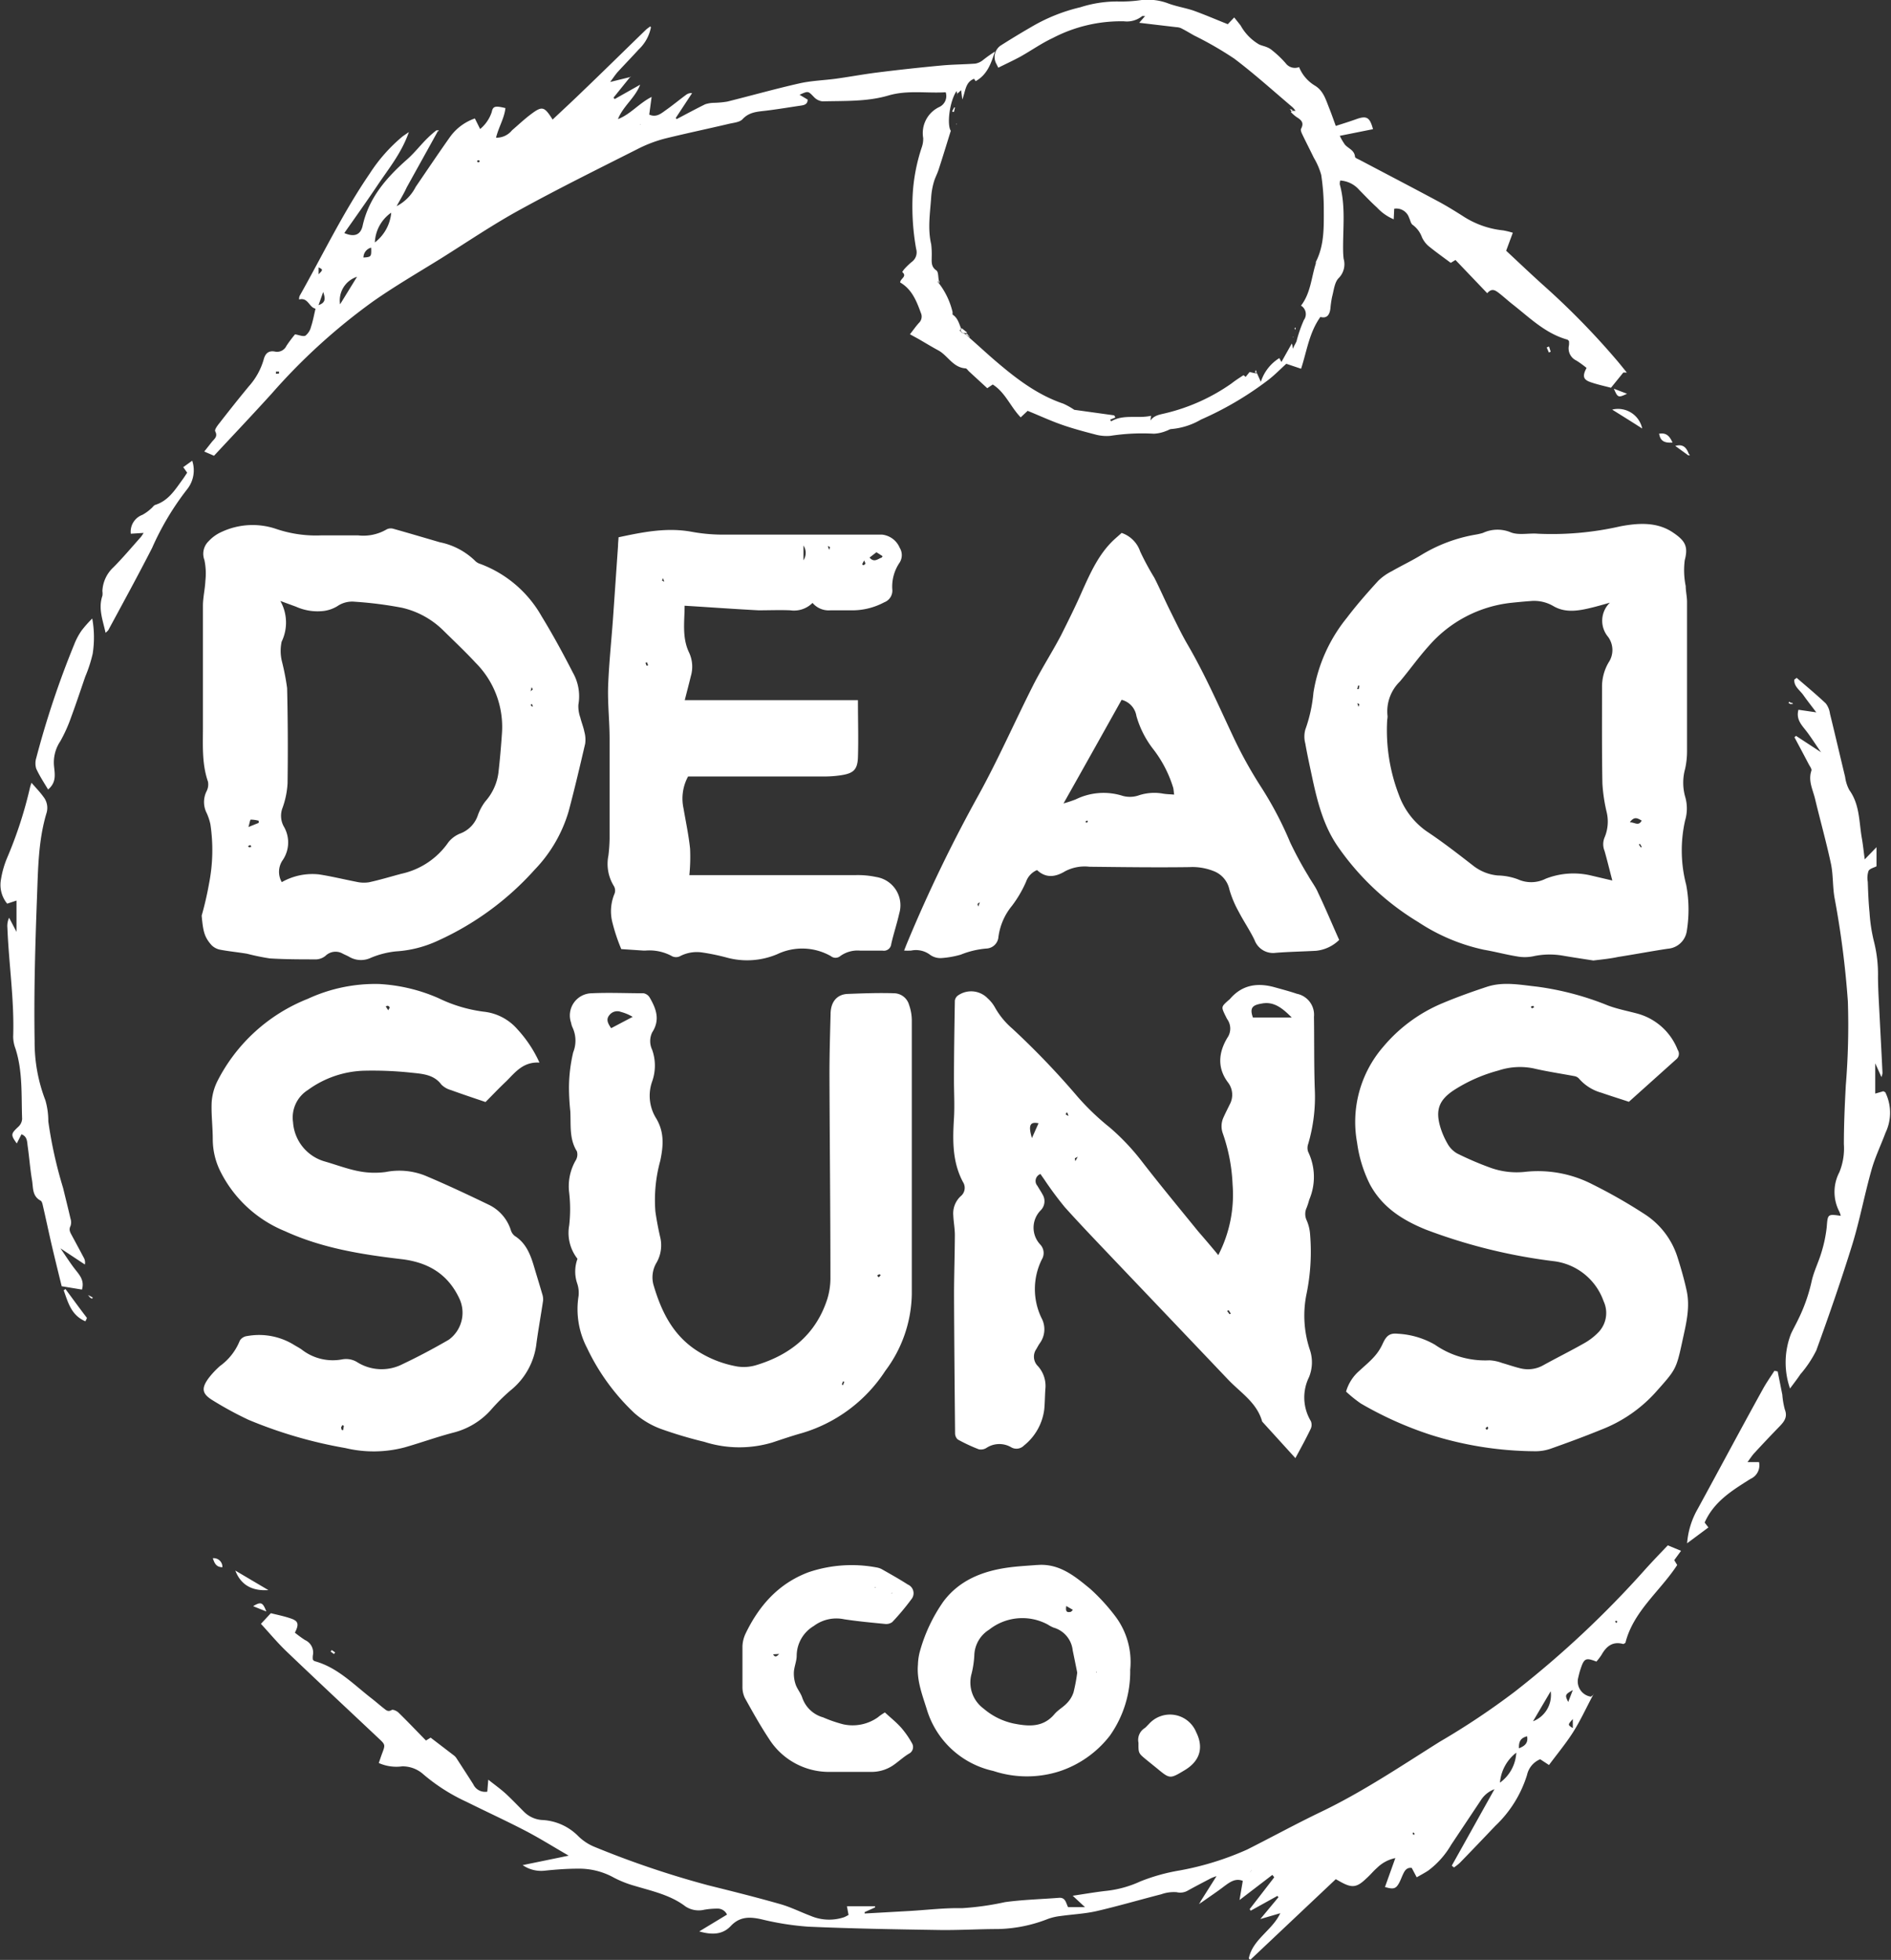 <svg id="50bb0f26-3a5c-4801-b78a-3f8cb67ac41f" data-name="Logotype" xmlns="http://www.w3.org/2000/svg" viewBox="0 0 255.61 264.9"><rect x="0" y="0" width="255.61" height="264.9" fill="#333333" stroke="none"/><title>Dead Suns Co. Logotype</title><path fill="#fff"  d="M187.07,187.5a17.78,17.78,0,0,0,1.93-9.56,23.83,23.83,0,0,0-1.32-6.89,2.84,2.84,0,0,1,.11-2.2c.26-.58.55-1.14.82-1.7a2.73,2.73,0,0,0-.24-3c-1.49-2-1.24-4.06-.09-6a2.18,2.18,0,0,0,0-2.53c-.11-.18-.19-.37-.29-.56-.53-1.12-.53-1.12.45-2a1.46,1.46,0,0,0,.19-.16c1.65-1.94,3.73-2.25,6.06-1.6,1,.28,2,.54,3,.88A2.89,2.89,0,0,1,200,155.3c.05,3.23,0,6.47.11,9.7a22.52,22.52,0,0,1-.89,7.48,1.57,1.57,0,0,0,0,1.07,7.82,7.82,0,0,1,.14,6.47,9.72,9.72,0,0,1-.35,1.08,2,2,0,0,0,0,1.69,5.69,5.69,0,0,1,.47,1.94,28.35,28.35,0,0,1-.46,7.9,14.6,14.6,0,0,0,.4,7.59,5.3,5.3,0,0,1-.09,3.78,6.21,6.21,0,0,0,.25,5.94,1.3,1.3,0,0,1,0,1c-.63,1.32-1.33,2.6-2.09,4L193,210c-.71-2.57-2.93-3.91-4.61-5.68q-7.53-7.92-15.07-15.83c-2.34-2.47-4.71-4.92-7-7.47a47,47,0,0,1-2.84-3.84c-.15-.2-.29-.41-.45-.64a1,1,0,0,0-.41,1.6c.23.4.49.78.71,1.19a1.74,1.74,0,0,1-.24,2.09,3.33,3.33,0,0,0-.08,4.66,1.67,1.67,0,0,1,.21,2,9,9,0,0,0-.05,7.92,3.2,3.2,0,0,1-.24,3.43c-.17.24-.3.5-.45.76a1.79,1.79,0,0,0,.21,2.32,4,4,0,0,1,1,3.14c-.06.89-.06,1.77-.14,2.65a7.43,7.43,0,0,1-2.75,4.94,1.42,1.42,0,0,1-1.75.22,3.17,3.17,0,0,0-3.35.12,1.42,1.42,0,0,1-1,.17,23.06,23.06,0,0,1-2.85-1.33,1.14,1.14,0,0,1-.36-.85c-.06-6.23-.12-12.46-.14-18.69,0-2.7.1-5.39.11-8.08,0-.88-.17-1.76-.21-2.64a3.17,3.17,0,0,1,1-2.62,1.45,1.45,0,0,0,.3-1.93c-1.45-2.73-1.39-5.65-1.21-8.61.1-1.72,0-3.45,0-5.17,0-3.57.06-7.15.12-10.73a1.05,1.05,0,0,1,.51-.75,3.11,3.11,0,0,1,3.94.46,4.79,4.79,0,0,1,1,1.27,10.57,10.57,0,0,0,2.31,2.8,107.93,107.93,0,0,1,8.82,9.2,33.89,33.89,0,0,0,4.37,4.18,30.86,30.86,0,0,1,4.4,4.67c2.45,3.16,5,6.24,7.52,9.34C185.25,185.33,186.12,186.35,187.07,187.5ZM197,155.39c-1.24-1.25-2.4-2.19-4-1.9-1.2.2-1.76.49-1.25,1.9Zm-34.23,14.29c-1.18-.25-1.4.31-.89,2Zm25.82,25.81.17-.09c-.1-.15-.19-.31-.3-.45a1.76,1.76,0,0,0-.2.1Zm-21.94-27.28-.16.1c0,.07-.05.19,0,.21a1.68,1.68,0,0,0,.33.16Zm1.42,6c-.26.14-.38.18-.39.23a2.29,2.29,0,0,0,.07.36Zm69.69-26.53c-1.34-.21-2.76-.42-4.16-.66a10.36,10.36,0,0,0-4,.1,5.81,5.81,0,0,1-2.2,0c-1.48-.24-2.94-.64-4.42-.89a25.93,25.93,0,0,1-8.88-3.74,35.56,35.56,0,0,1-10.87-10.21c-1.93-2.78-2.75-6-3.45-9.25-.33-1.56-.68-3.12-.95-4.68a3.59,3.59,0,0,1,0-1.87,20,20,0,0,0,1.1-5,21.39,21.39,0,0,1,4.52-10.12c1.32-1.74,2.77-3.39,4.24-5a7.36,7.36,0,0,1,1.84-1.3c1.34-.77,2.75-1.43,4.06-2.24a20.88,20.88,0,0,1,7.14-2.68,8.13,8.13,0,0,0,1.11-.25,4.67,4.67,0,0,1,3.71-.1c1.08.46,2.49.1,3.74.21a41.58,41.58,0,0,0,11.12-1c2.4-.45,5-.65,7.2.89,1.58,1.08,2,1.85,1.51,3.69a10.73,10.73,0,0,0,.13,3.49c0,.71.18,1.42.18,2.13q0,10.11,0,20.21a11,11,0,0,1-.26,2.37,7,7,0,0,0,0,3.74,5.64,5.64,0,0,1,0,3.23,18.37,18.37,0,0,0,.15,8.72,18.09,18.09,0,0,1,.07,6.27,2.8,2.8,0,0,1-2.57,2.35c-2.24.34-4.46.76-6.7,1.11C240,147.44,238.94,147.54,237.77,147.68ZM240,99.32c-1,.28-1.74.5-2.46.67-1.74.43-3.53.75-5.16-.2a5.15,5.15,0,0,0-3.11-.69c-.88.06-1.76.15-2.64.24a17.22,17.22,0,0,0-11.12,5.84c-1.38,1.53-2.57,3.22-3.9,4.8a5.64,5.64,0,0,0-1.66,4.69,2.92,2.92,0,0,1-.05.5,24.33,24.33,0,0,0,1.58,10.13,10.24,10.24,0,0,0,3.75,4.92c2.17,1.44,4.24,3.05,6.3,4.65a6.27,6.27,0,0,0,3.33,1.32,8.26,8.26,0,0,1,2.71.52,4.36,4.36,0,0,0,3.75-.08,10.3,10.3,0,0,1,5.94-.48l3.07.72c-.38-1.44-.69-2.73-1.05-4a2.37,2.37,0,0,1,0-1.81,5.53,5.53,0,0,0,.28-3.46,22,22,0,0,1-.57-3.85c-.08-4.34-.05-8.68-.05-13a6.45,6.45,0,0,1,.9-3.37,3,3,0,0,0-.09-3.45A3.39,3.39,0,0,1,240,99.32ZM242.7,129c.67,0,1.18.57,1.6-.23C243.77,128.47,243.31,128.14,242.7,129Zm-36.86-18,.21,0,.09-.47-.17,0Zm.18,2.4c.07-.22.13-.33.1-.36a.9.9,0,0,0-.26-.13Zm38.16,19,.13-.08-.25-.41-.14.09ZM49.65,141.62a44.32,44.32,0,0,0,1-4.35,23.48,23.48,0,0,0,.18-8,7.25,7.25,0,0,0-.52-1.55,3.27,3.27,0,0,1,0-2.91,2,2,0,0,0,.19-1.31c-.88-2.54-.66-5.15-.68-7.75,0-5.35,0-10.7,0-16,0-1.12.28-2.24.33-3.37a8.9,8.9,0,0,0-.13-2.83,2.36,2.36,0,0,1,.57-2.54,5.4,5.4,0,0,1,1.83-1.29,9.9,9.9,0,0,1,7.24-.39,16.75,16.75,0,0,0,6.2.89c1.64,0,3.27,0,4.91,0a6.22,6.22,0,0,0,3.87-.8,1.21,1.21,0,0,1,.92-.09c2.1.59,4.19,1.21,6.28,1.82a9.52,9.52,0,0,1,4.82,2.56,1.6,1.6,0,0,0,.65.37,15.9,15.9,0,0,1,8.28,7.06c1.51,2.47,2.89,5,4.22,7.6a6.49,6.49,0,0,1,.76,4.38,4.56,4.56,0,0,0,.26,1.72c.16.65.42,1.28.55,1.93a4,4,0,0,1,.11,1.6c-.71,3.06-1.43,6.12-2.24,9.16a19.11,19.11,0,0,1-4.58,7.87A39.31,39.31,0,0,1,81.59,145a15.72,15.72,0,0,1-5.69,1.45,11.92,11.92,0,0,0-3.39.87,3.11,3.11,0,0,1-2.89-.12c-.29-.17-.61-.29-.91-.45a1.94,1.94,0,0,0-2.31.29,2.14,2.14,0,0,1-1.23.49c-2.1,0-4.21,0-6.31-.13a30.22,30.22,0,0,1-3.06-.63c-1.23-.21-2.48-.32-3.71-.56a2.23,2.23,0,0,1-1.13-.63C50,144.49,49.84,143.72,49.65,141.62ZM60.27,99.08l0-.08,0,.06a5.94,5.94,0,0,1,.19,5.53,5.93,5.93,0,0,0,.05,2.71,32.09,32.09,0,0,1,.69,3.57q.15,6.43.06,12.88A11.76,11.76,0,0,1,60.6,127a3,3,0,0,0,.13,2.53,4.25,4.25,0,0,1-.11,4.56,2.78,2.78,0,0,0-.14,3,8.38,8.38,0,0,1,5-1.05c1.7.26,3.37.67,5.06,1a4.55,4.55,0,0,0,1.72.07c1.48-.32,2.92-.76,4.38-1.15A10.41,10.41,0,0,0,83,131.7a3.86,3.86,0,0,1,1.7-1.22A4,4,0,0,0,87,128a6.88,6.88,0,0,1,1-1.83,7.25,7.25,0,0,0,1.76-3.84c.21-1.83.37-3.67.49-5.51a12.26,12.26,0,0,0-3.58-9.39c-1.4-1.51-2.9-2.92-4.37-4.37A11.63,11.63,0,0,0,76.71,100a52.15,52.15,0,0,0-6.36-.81,3.56,3.56,0,0,0-2.39.62,4.74,4.74,0,0,1-1.76.62,7.11,7.11,0,0,1-3.8-.57Zm-2.91,30v-.29a4.45,4.45,0,0,0-1.07-.15c-.1,0-.16.48-.32,1Zm-1,3.2c-.06-.09-.11-.2-.14-.19a1.88,1.88,0,0,0-.3.12c.05.06.1.17.15.17A.91.91,0,0,0,56.41,132.27Zm37.75-19.12.23.22s.09-.06.08-.07-.1-.22-.15-.33Zm0-1.87c.18-.16.3-.22.29-.26a1,1,0,0,0-.15-.28Zm103.4-78.46a3.83,3.83,0,0,0-.41-.48c-2.61-2.21-5.15-4.51-7.88-6.57a47.58,47.58,0,0,0-5.43-3.13c-.6-.34-1.19-.7-1.8-1a2,2,0,0,0-.61-.12l-5-.59.79-.91c-.15,0-.31,0-.38,0a3.29,3.29,0,0,1-2.46.71A19.94,19.94,0,0,0,164.69,23c-1.52.71-2.9,1.69-4.36,2.51-1,.54-2,1-3,1.5h0l-.26-.52v0a1.89,1.89,0,0,1,.53-2.44q2.07-1.32,4.2-2.55a23.68,23.68,0,0,1,6.63-2.66,16.31,16.31,0,0,1,5-.78,18.5,18.5,0,0,0,3.14-.18,7.85,7.85,0,0,1,3.59.39c1.13.44,2.35.63,3.49,1,1.57.56,3.11,1.23,4.7,1.86l.87-.91c.32.4.6.74.87,1.09a6.75,6.75,0,0,0,2.5,2.56c.35.16.74.23,1.1.39a2.49,2.49,0,0,1,.69.43,14,14,0,0,1,1.8,1.72,1.55,1.55,0,0,0,1.81.52,5.18,5.18,0,0,0,2.15,2.51c1.15.7,1.47,1.92,1.93,3.06.29.73.55,1.47.88,2.38,1-.32,1.9-.6,2.79-.92,1.38-.49,1.81-.26,2.24,1.36l-4.49.9a8.2,8.2,0,0,0,.69,1.18c.46.54,1.29.74,1.37,1.65,0,.17.45.32.7.46,3.49,1.84,7,3.67,10.47,5.53,1.15.61,2.26,1.3,3.37,2A12.19,12.19,0,0,0,225.58,49a10.61,10.61,0,0,1,1.3.32l-.9,2.43c1.76,1.64,3.49,3.29,5.28,4.89a103.6,103.6,0,0,1,9.6,9.83c.49.57.95,1.16,1.43,1.74h0l-.47,0-1.67,2.06c-1-.26-1.9-.45-2.8-.77s-1.12-.77-.5-1.91a14.32,14.32,0,0,0-1.38-1,1.81,1.81,0,0,1-1-2.06,2.74,2.74,0,0,0,0-.58c-.1-.09-.16-.17-.23-.19-3-.84-5.12-3-7.46-4.82-.59-.47-1.17-1-1.75-1.45s-1-.69-1.61,0L219.13,53l-.64.39c-1-.75-2.06-1.5-3.06-2.32a3.64,3.64,0,0,1-.82-1.11,3.61,3.61,0,0,0-1.24-1.69c-.27-.15-.34-.63-.52-1a1.81,1.81,0,0,0-2-1.2l-.07,1.43a6.49,6.49,0,0,1-2.25-1.58c-.84-.76-1.62-1.59-2.42-2.4a3.69,3.69,0,0,0-2.56-1.26,1.73,1.73,0,0,0-.06.52c.82,2.94.41,5.94.45,8.91a10.9,10.9,0,0,0,.07,1.14,2.66,2.66,0,0,1-.65,2.6c-.58.56-.67,1.66-.91,2.55a13.86,13.86,0,0,0-.23,1.61c-.11.81-.45,1.35-1.35,1.11-1.52,2.12-1.83,4.62-2.61,7l-2-.67c-.81.73-1.57,1.52-2.43,2.18a44.31,44.31,0,0,1-9.1,5.36,9.54,9.54,0,0,1-4,1.28c-.23,0-.46.19-.69.25a5,5,0,0,1-1.68.38,28.28,28.28,0,0,0-5.89.29,5.83,5.83,0,0,1-1.86-.14c-1.58-.41-3.17-.83-4.71-1.37s-3-1.22-4.6-1.87l-.94.88c-1.38-1.42-2.07-3.36-3.78-4.44l-.74.5-2.49-2.29c-.14-.14-.29-.38-.44-.39-1.71-.11-2.4-1.74-3.7-2.44-.89-.48-1.74-1-2.62-1.51l-1.2-.66c.45-.57.8-1.08,1.21-1.53a1.19,1.19,0,0,0,.26-1.37c-.59-1.62-1.22-3.19-2.79-4.1,0-.54,1-.8.28-1.41a2.35,2.35,0,0,1,.35-.48,9.35,9.35,0,0,1,.91-.87,1.61,1.61,0,0,0,.62-1.77,32.44,32.44,0,0,1-.48-7.16A24.49,24.49,0,0,1,147,37.73a3.41,3.41,0,0,0,.18-1.22,3.9,3.9,0,0,1,2.16-4.18,1.63,1.63,0,0,0,.88-2c-2.58.16-5.17-.32-7.75.44-2.89.85-5.91.71-8.89.79a1.84,1.84,0,0,1-1.17-.59c-.79-.81-.75-.84-1.94-.3l1.09.65c0,.61-.41.74-.9.81-1.57.23-3.15.5-4.73.69-1.16.14-2.27.17-3.18,1.16-.4.42-1.23.47-1.88.63-2.89.68-5.81,1.29-8.68,2a18.17,18.17,0,0,0-3.63,1.4c-5.29,2.67-10.61,5.3-15.8,8.15-3.67,2-7.17,4.38-10.73,6.61-3.11,1.93-6.28,3.77-9.27,5.87A81.58,81.58,0,0,0,59.17,71c-2.57,2.84-5.2,5.61-7.85,8.46L50,78.89l1.06-1.34c.34-.4.79-.7.42-1.4-.11-.23.33-.8.61-1.15,1.29-1.66,2.6-3.31,3.94-4.93a9.21,9.21,0,0,0,2-3.61c.21-.81.64-1.25,1.53-1.08a1.39,1.39,0,0,0,1.55-.78,18.39,18.39,0,0,1,1.16-1.55c.53.08,1.1.35,1.42.17A2.24,2.24,0,0,0,64.44,62c.25-.75.39-1.54.6-2.42-.88-.17-1-1.57-2.22-1.24v0a1.24,1.24,0,0,1,.07-.48c3.11-5.52,5.86-11.25,9.45-16.5a22.17,22.17,0,0,1,4.49-5.08l.83-.57c-1,2.85-2.72,4.92-4.2,7.13s-3,4.34-4.53,6.52c1.31.57,2.2.29,2.48-1,.85-3.82,3.27-6.54,6.06-9,1-.89,1.84-2,2.79-2.91a12,12,0,0,1,1.16-1l.15.15c-1.4,2.54-2.81,5.07-4.21,7.6C77,44,76.53,44.76,76,45.73a6,6,0,0,0,2.58-2.61c1.54-2.25,3.06-4.52,4.64-6.75a6.91,6.91,0,0,1,3.36-2.5l.71,1.43A5,5,0,0,0,88.86,33c.16-.81.49-.86,1.85-.53-.15,1.37-.91,2.55-1.27,4a2.68,2.68,0,0,0,2.16-1c.83-.71,1.62-1.46,2.49-2.12,1.59-1.2,1.86-1.13,3,.67,1.25-1.18,2.5-2.33,3.72-3.51,3-2.87,5.92-5.75,8.88-8.62.18-.17.39-.3.59-.46l.1.11a5.55,5.55,0,0,1-1.65,3c-.91,1-1.88,2-2.8,3-.35.39-.64.83-1.06,1.4l2.69-.66,0,0-2.24,2.78.16.19,3.44-1.94c-.68,1.78-2.31,2.9-3,4.65,1.68-.64,2.81-2.11,4.55-3l-.32,2.39c.92.41,1.55-.1,2.18-.56,1-.7,1.87-1.43,2.82-2.13a1.13,1.13,0,0,1,.79-.21l-2.21,3.36.12.15c1.28-.67,2.55-1.36,3.85-2a3.9,3.9,0,0,1,1.14-.2,12.73,12.73,0,0,0,1.86-.17c3.25-.81,6.48-1.72,9.75-2.46,1.63-.37,3.33-.41,5-.64,1.87-.26,3.73-.61,5.6-.84q4.31-.54,8.63-.94c1.51-.14,3-.14,4.53-.25a2.22,2.22,0,0,0,1-.44,19.16,19.16,0,0,1,1.67-1.19c-.52,1.55-1,3.1-2.61,4l-.21-.32c-1.18.45-1.14,1.6-1.59,2.8L152.3,30c0-.07.11-.13,0,0l0,.06-.52.47,0,0-.09-.36c-.94,1.36-1.33,4.53-.78,5.37-.57,1.83-1.09,3.54-1.64,5.23-.19.59-.5,1.14-.66,1.73a9.65,9.65,0,0,0-.35,2c-.14,2.12-.5,4.24,0,6.37a11.42,11.42,0,0,1,.07,1.76c0,.65-.09,1.29.63,1.78.29.2.23.91.34,1.38l-.06.08-.05.06,0,.07.09.12a10.23,10.23,0,0,1,1.87,3.92c0,.11,0,.31,0,.34.71.45.87,1.22,1.17,1.91l-.14.17-.07.06.13.13h0l.24.23.06,0,.43.19.06.05.2.2.12.13c1.15,1,2.3,2.07,3.47,3.08,2.81,2.41,5.72,4.68,9.3,5.89a9.71,9.71,0,0,1,1.48.83L173,74l.16.29-.71.29.13.23c1.69-1,3.57-.34,5.4-.75l-.08.64c.52-.74,1.3-.8,2.08-1a26,26,0,0,0,8.86-4c.52-.41,1.08-.77,1.64-1.13,0,0,.19.15.29.23l.53-.66.74.17h.26l0,0,.52,1.16a5.89,5.89,0,0,1,2.5-3.21l.28.53L197,64.3a.61.61,0,0,1,.07.17,4.39,4.39,0,0,1,.06.53c.21-.43.39-.73.51-1a18.32,18.32,0,0,1,1-2.89,1.34,1.34,0,0,0-.39-1.94c1.31-1.7,1.39-3.79,2-5.69,0-.12,0-.26.08-.37,1.1-2.26,1-4.7,1-7.11a30.81,30.81,0,0,0-.35-4.51,9.59,9.59,0,0,0-1-2.31c-.48-1-1-2-1.48-3-.14-.29-.35-.71-.24-.92.45-.84,0-1.2-.63-1.59a5.81,5.81,0,0,1-.75-.66l.15-.17.46,0Zm-88.46,1.8a.35.35,0,0,0-.11,0s0,0,0,.07l.12-.12,0,0Zm-33.82,12a5.17,5.17,0,0,0-2.17,4A5.72,5.72,0,0,0,75.27,46.65Zm-6.9,12.41,2.32-3.77A3.36,3.36,0,0,0,68.37,59.06Zm4.19-7.7a1.39,1.39,0,0,0-1,1.33C72.57,52.6,72.6,52.56,72.56,51.36Zm-6.45,6-.62,1.76C66.57,58.73,66.27,58,66.11,57.41ZM65.46,54v.93C66.06,54.31,66.06,54.31,65.46,54ZM60.11,68.34v-.25h-.42v.29ZM87.22,39.73c0-.07,0-.17-.11-.2s-.13,0-.2.06,0,.18.1.2S87.15,39.75,87.22,39.73ZM242.57,166.78c-1.32-.44-2.52-.81-3.7-1.22a6.2,6.2,0,0,1-3.05-1.92,1.08,1.08,0,0,0-.62-.33c-1.85-.35-3.71-.62-5.54-1.05a9.2,9.2,0,0,0-4.72.29,21.23,21.23,0,0,0-6,2.64c-2,1.31-2.54,2.65-1.88,4.94a10.71,10.71,0,0,0,1,2.32,3.45,3.45,0,0,0,1.29,1.31,42.67,42.67,0,0,0,4.39,1.89,10.49,10.49,0,0,0,4.95.58,16.07,16.07,0,0,1,9,1.73,70.12,70.12,0,0,1,7,4,10.78,10.78,0,0,1,4.48,5.92c.47,1.48.9,3,1.22,4.48.49,2.33-.13,4.6-.61,6.85-.82,3.78-.87,3.77-3.66,6.9a19.22,19.22,0,0,1-7.33,5c-2.25.92-4.54,1.76-6.83,2.57a6.24,6.24,0,0,1-2.1.33,47.62,47.62,0,0,1-14.12-2.23,48.68,48.68,0,0,1-9.4-4.22,17.5,17.5,0,0,1-2-1.61,5.83,5.83,0,0,1,1.84-2.85c.67-.63,1.4-1.22,2-1.91a6.59,6.59,0,0,0,1.09-1.67c.49-1.08.93-1.52,2.08-1.39a11.2,11.2,0,0,1,5,1.48,11.87,11.87,0,0,0,7.37,2.11,5.74,5.74,0,0,1,1.71.36c.81.23,1.6.51,2.42.71a4.21,4.21,0,0,0,3.16-.41c1.81-1,3.65-1.91,5.43-2.92a8.36,8.36,0,0,0,2.08-1.6,3.76,3.76,0,0,0,.63-4.13,8.19,8.19,0,0,0-6.84-5.42,74.27,74.27,0,0,1-17.17-4.25c-3.15-1.28-5.9-3-7.58-6.13a17.85,17.85,0,0,1-1.73-5.63,15.51,15.51,0,0,1,3.53-12.95,21,21,0,0,1,8.07-5.92c2-.84,4-1.55,6-2.21,2.23-.71,4.5-.24,6.75,0a39.19,39.19,0,0,1,9.58,2.55c1.29.48,2.66.74,4,1.1a8.13,8.13,0,0,1,5.41,4.9.94.94,0,0,1-.17,1.24ZM229.76,154c-.06-.09-.11-.2-.14-.19a1.66,1.66,0,0,0-.31.12c.05.07.11.21.16.21A1.09,1.09,0,0,0,229.76,154Zm-6.19,56.89-.12-.22c-.08.08-.2.14-.24.23s.11.15.18.22ZM95.31,161.48c-2.22-.13-3.28,1.33-4.49,2.53-1,.94-1.9,1.9-2.8,2.8-1.62-.55-3.16-1.06-4.69-1.62a2.87,2.87,0,0,1-1.29-.75c-1-1.34-2.53-1.44-4-1.59a49.12,49.12,0,0,0-6.53-.27,13.57,13.57,0,0,0-7.51,2.61,4.39,4.39,0,0,0-2,4.34,5.93,5.93,0,0,0,4.31,5.32c1.49.43,3,1,4.47,1.29a11.21,11.21,0,0,0,3.74.13,9.5,9.5,0,0,1,5.32.48c2.9,1.22,5.75,2.56,8.59,3.93a5.73,5.73,0,0,1,3,3.41,1.58,1.58,0,0,0,.54.82c1.58,1,2.16,2.62,2.65,4.29.36,1.21.73,2.41,1.08,3.61a2.2,2.2,0,0,1,.1.84c-.28,1.91-.63,3.81-.89,5.72a9.53,9.53,0,0,1-3.55,6.45,25.89,25.89,0,0,0-2.67,2.67,10.13,10.13,0,0,1-5,3c-2.23.58-4.4,1.37-6.61,2a16.4,16.4,0,0,1-8,.09A60.89,60.89,0,0,1,56,209.77a47.53,47.53,0,0,1-4.86-2.64c-1.46-.89-1.56-1.62-.55-3a11.52,11.52,0,0,1,1.55-1.65,7.79,7.79,0,0,0,2.67-3.43,1.35,1.35,0,0,1,1-.61,9,9,0,0,1,6.2,1.12c.39.25.81.45,1.18.72a6.83,6.83,0,0,0,5.48,1.31,2.85,2.85,0,0,1,2,.38,6.2,6.2,0,0,0,6.15.26c2.11-1,4.2-2.11,6.23-3.29a4.51,4.51,0,0,0,1.46-5.51c-1.59-3.44-4.34-5-8-5.4-5.33-.63-10.64-1.49-15.59-3.76a16.88,16.88,0,0,1-8.77-8.14,9.78,9.78,0,0,1-1-4.26c0-1.67-.22-3.36-.15-5a7.56,7.56,0,0,1,.77-2.87A23.33,23.33,0,0,1,64,152.86a21.64,21.64,0,0,1,9.66-2,23,23,0,0,1,8,1.91,19.71,19.71,0,0,0,6.11,1.83A7,7,0,0,1,92.35,157,16.84,16.84,0,0,1,95.31,161.48Zm-26.44,49.1-.21-.12c0,.12-.15.23-.16.34a1,1,0,0,0,.1.35l.18,0Zm6-56.17c.1-.2.2-.31.18-.4a.36.36,0,0,0-.25-.21c-.08,0-.18.06-.27.09ZM100.45,188a5.67,5.67,0,0,1-1.12-4.51,19.62,19.62,0,0,0,0-4.4,7,7,0,0,1,.86-4.36,1.53,1.53,0,0,0,.18-1.26c-1.06-1.69-.79-3.56-.89-5.39a32.57,32.57,0,0,1-.18-3.27,21.24,21.24,0,0,1,.57-4.72,4.22,4.22,0,0,0-.1-3.38,2.45,2.45,0,0,1-.18-.6,3,3,0,0,1,2.79-4c2.31-.11,4.63,0,7,0a1.22,1.22,0,0,1,.83.58c.87,1.5,1.45,3,.33,4.72a2.72,2.72,0,0,0,0,2.33,6.41,6.41,0,0,1,0,4.3,5.77,5.77,0,0,0,.56,5c1.12,1.89.95,3.74.54,5.71a19.87,19.87,0,0,0-.66,6.86c.16,1.12.37,2.24.62,3.34a4.72,4.72,0,0,1-.44,3.53,3.87,3.87,0,0,0-.45,3c1,3.42,2.45,6.52,5.47,8.66a14.71,14.71,0,0,0,5.89,2.42,5.78,5.78,0,0,0,2.61-.21c4.61-1.41,8-4.18,9.53-8.89a9.62,9.62,0,0,0,.43-3c0-9.14-.1-18.28-.13-27.41,0-2.7.08-5.39.15-8.08,0-1.85,1-2.72,2.31-2.77,2.1-.08,4.21-.16,6.3-.09a2.14,2.14,0,0,1,2,1.57,6.35,6.35,0,0,1,.37,2q0,18.59,0,37.15a17.72,17.72,0,0,1-3.58,10.31,20.31,20.31,0,0,1-11.28,8.42c-1.33.37-2.64.82-4,1.27a15.56,15.56,0,0,1-9.19-.09,57.15,57.15,0,0,1-5.9-1.76,11.39,11.39,0,0,1-3.53-2.11,29.34,29.34,0,0,1-6.42-8.82A11.33,11.33,0,0,1,100.6,193a4,4,0,0,0-.21-1.73A5,5,0,0,1,100.45,188ZM105,156.83l2.91-1.53a6.17,6.17,0,0,0-1.59-.67,1.35,1.35,0,0,0-1.57.45C104.29,155.64,104.54,156.16,105,156.83ZM136.18,205l.17.06.17-.44c-.07,0-.2-.06-.21,0S136.22,204.87,136.18,205Zm5-14.49.27-.33c-.07,0-.15-.1-.21-.09a1.53,1.53,0,0,0-.29.18Zm-25.66-54.37H117c7,0,14.07,0,21.11,0a12,12,0,0,1,2.74.26,3.87,3.87,0,0,1,3.09,4.93c-.31,1.39-.77,2.74-1.08,4.13a1,1,0,0,1-1.16.89c-1,0-2,0-3,0a4,4,0,0,0-2.74.74,1,1,0,0,1-1.26,0,7.84,7.84,0,0,0-7.25-.26,10.47,10.47,0,0,1-6.92.43,29.3,29.3,0,0,0-3.2-.66,4.9,4.9,0,0,0-3.06.52,1.21,1.21,0,0,1-1,0,6.36,6.36,0,0,0-3.64-.78h-.26l-3-.2a24.47,24.47,0,0,1-1.25-3.8,6.13,6.13,0,0,1,.35-3.72,1.21,1.21,0,0,0-.1-1,5.69,5.69,0,0,1-.74-4.12,21.46,21.46,0,0,0,.16-2.26c0-4.51,0-9,0-13.53,0-2.35-.27-4.71-.2-7.06.11-3.06.44-6.12.66-9.18.23-3.27.45-6.54.68-9.81,0-.38.05-.75.07-1.18,3.31-.71,6.54-1.36,9.9-.74a23.37,23.37,0,0,0,4,.38c6.07,0,12.13,0,18.2,0,1.17,0,2.35,0,3.52,0A2.92,2.92,0,0,1,144,91.89a1.89,1.89,0,0,1,0,2,5.75,5.75,0,0,0-1,3.59,1.69,1.69,0,0,1-1.09,1.79,9.17,9.17,0,0,1-4.1,1.08c-1.05,0-2.11,0-3.16,0a2.87,2.87,0,0,1-2.43-1,3.54,3.54,0,0,1-3,1c-1.43-.06-2.86,0-4.29,0-3.27-.17-6.54-.41-10-.62,0,2.11-.38,4.29.61,6.34a4.52,4.52,0,0,1,.23,3.19c-.24,1-.51,2-.82,3.24h23.41c0,2.7.08,5.23,0,7.75-.07,1.68-.64,2.15-2.34,2.4a15.16,15.16,0,0,1-2.13.16c-5.65,0-11.29,0-16.94,0h-1.55a6.23,6.23,0,0,0-.62,4.3c.31,1.82.7,3.63.89,5.46A24.46,24.46,0,0,1,115.57,136.15Zm25.34-43.64-.93.72c.62.74,1.13.16,1.65,0,0,0,.06-.1.11-.19ZM131,93.59a1.85,1.85,0,0,0,0-2Zm8.22,0a4.52,4.52,0,0,0-.29.55s.15.13.19.11.22-.12.24-.2S139.26,93.78,139.18,93.54Zm-29.39,13.77-.19.1c.05.13.1.26.16.39l.2-.08ZM112,96c-.07.19-.13.32-.11.33a1,1,0,0,0,.29.14Zm22.46-3.82c.08-.22.14-.34.12-.36a1,1,0,0,0-.29-.16ZM174,89.89a4,4,0,0,1,2.51,2.51,35.74,35.74,0,0,0,1.91,3.54c.72,1.41,1.35,2.87,2.05,4.29.79,1.58,1.54,3.18,2.42,4.7,2.42,4.14,4.32,8.53,6.36,12.85a58.59,58.59,0,0,0,3.62,6.48,48.07,48.07,0,0,1,3.91,7.45,49.48,49.48,0,0,0,2.45,4.53c.43.77,1,1.49,1.33,2.29,1,2.09,1.88,4.21,2.85,6.37a5.2,5.2,0,0,1-3.14,1.47c-1.8.1-3.61.13-5.41.27a2.67,2.67,0,0,1-2.89-1.72c-.63-1.32-1.47-2.53-2.14-3.83a14.1,14.1,0,0,1-1.26-3,3.42,3.42,0,0,0-2-2.44,7.77,7.77,0,0,0-3.42-.59c-4.5.06-9,0-13.49-.05a5.7,5.7,0,0,0-3.28.6c-1.29.78-2.58,1-3.81-.15a2.66,2.66,0,0,0-1.49,1.59,16,16,0,0,1-1.9,3.24,8.33,8.33,0,0,0-1.83,4.21,1.7,1.7,0,0,1-1.56,1.56,11.81,11.81,0,0,0-3.53.83,12.61,12.61,0,0,1-2.57.46,2.41,2.41,0,0,1-1.54-.41,3.18,3.18,0,0,0-2.6-.6,9.42,9.42,0,0,1-.95,0c.18-.46.32-.82.47-1.18a197.81,197.81,0,0,1,9.65-19.94c2.64-4.81,4.86-9.86,7.34-14.77,1.16-2.28,2.55-4.44,3.74-6.7,1-2,2-4,2.87-6,1.13-2.5,2.24-5,4.28-6.92C173.33,90.48,173.68,90.19,174,89.89Zm7.6,35.71,0,.05,0-.05.05,0ZM174,112.45c-2.59,4.64-5.16,9.23-7.85,14a16.88,16.88,0,0,0,1.66-.55,8.52,8.52,0,0,1,6.37-.46,3.68,3.68,0,0,0,2.2-.1,6.7,6.7,0,0,1,3.23-.21c.46.08.94.08,1.49.13-.06-.45-.07-.7-.13-.94a16.27,16.27,0,0,0-2.63-5.12,13.14,13.14,0,0,1-2.34-4.57A2.68,2.68,0,0,0,174,112.45ZM154.84,139.8c-.2.15-.31.2-.31.25a1,1,0,0,0,.1.33Zm14.38-10.75c.07,0,.16-.05.19-.1s0-.13-.06-.19l-.25.14Zm68.35,118.21c-.84,1.59-1.6,3.24-2.56,4.75s-2.13,2.91-3.24,4.41l-1.19-.78a3,3,0,0,0-1.78,2.13,16,16,0,0,1-4.29,6.88c-1.6,1.68-3.19,3.35-4.8,5a7,7,0,0,1-.79.62l-.29-.25c1.89-3.37,3.77-6.75,5.77-10.33a3.71,3.71,0,0,0-1.86,1.52q-2,3-4,6a11.64,11.64,0,0,1-3.08,3.47c-.48.32-1,.59-1.57.92l-.67-1.27c-.65-.09-.93.33-1.15.79s-.35.86-.57,1.26c-.43.78-.77.87-1.9.53L211,269a4.91,4.91,0,0,0-2.48,1.33c-.51.44-.95,1-1.44,1.42-1.28,1.24-1.93,1.32-3.47.47l-.66-.37L191.4,282.75l-.21-.17c.5-2.59,3.15-3.77,4.26-6.13l-2.7.79,2.45-2.95-.14-.18-3.61,2-.14-.21q1.66-2.14,3.32-4.3s-.09-.13-.25-.33l-4.44,3.4.44-2.59c-1-.4-1.75.17-2.5.72-1,.77-2.11,1.5-3.16,2.25l-.11-.1,2.22-3.51a7.34,7.34,0,0,0-.74.28c-1.05.55-2.09,1.09-3.12,1.66a2.05,2.05,0,0,1-1.53.23,5.06,5.06,0,0,0-2.08.28c-2.93.75-5.82,1.6-8.76,2.28-1.59.36-3.24.43-4.86.66a7.54,7.54,0,0,0-1.69.39,19.49,19.49,0,0,1-6.75,1.37c-2.65,0-5.3.17-8,.13-5.89-.09-11.79-.19-17.67-.45a37.85,37.85,0,0,1-6.32-1c-1.58-.35-2.92-.39-4.15.92-1.07,1.14-2.49,1.23-4.25.72l3.75-2.27a1.38,1.38,0,0,0-1.31-.81,10.37,10.37,0,0,0-1.76.15,3.25,3.25,0,0,1-2.55-.45c-2-1.53-4.47-2.06-6.84-2.77a14.68,14.68,0,0,1-2.8-1.1,9.67,9.67,0,0,0-4.83-1.23c-1.51,0-3,.11-4.53.27a4.39,4.39,0,0,1-3-.75l6.22-1.28c-2.15-1.24-4-2.41-6-3.44-2.57-1.33-5.21-2.54-7.8-3.83a25.06,25.06,0,0,1-5.83-3.71,4.2,4.2,0,0,0-2.88-1.09,5.85,5.85,0,0,1-3.16-.45c.15-.43.29-.86.45-1.29.45-1.19.45-1.19-.53-2.1-4.14-3.9-8.29-7.77-12.4-11.7-1.21-1.16-2.28-2.45-3.45-3.72L59,235.9c.83.21,1.81.4,2.75.73s1.1.75.5,1.9a15.42,15.42,0,0,0,1.37,1,1.85,1.85,0,0,1,1.06,2.07,2.29,2.29,0,0,0,0,.59c.1.08.16.17.23.19,3.08.84,5.23,3.11,7.66,5,.56.43,1.1.91,1.66,1.35.32.24.59.57,1.11.25.18-.1.7.14.92.36,1.23,1.2,2.41,2.44,3.71,3.77l.63-.39,3.15,2.41a1.5,1.5,0,0,1,.34.37c.76,1.17,1.52,2.34,2.27,3.52a1.76,1.76,0,0,0,1.9,1l.13-1.62c.89.71,1.67,1.26,2.37,1.9s1.62,1.6,2.42,2.4a3.81,3.81,0,0,0,2.45,1.15,7.34,7.34,0,0,1,4.85,2.11,6.77,6.77,0,0,0,2.29,1.53,126.08,126.08,0,0,0,15.36,5.19c3.26.81,6.51,1.62,9.73,2.54,1.41.4,2.73,1.07,4.11,1.59a6.37,6.37,0,0,0,4.55.17,5.3,5.3,0,0,0,.57-.3l-.22-1.17h3.8l0,.16-1.4.63,0,.19,6.22-.35c2.31-.14,4.62-.42,6.93-.37a37.88,37.88,0,0,0,5.83-.82c2.41-.33,4.85-.39,7.28-.58.89-.07.94.68,1.23,1.26h2.29l-1.66-1.54c1.59-.24,3-.48,4.35-.64a14.83,14.83,0,0,0,4.8-1.3,25.61,25.61,0,0,1,5.31-1.48,39.6,39.6,0,0,0,9.11-2.82c3.34-1.68,6.62-3.48,10-5.1,5.63-2.7,10.79-6.18,16.05-9.48a100.49,100.49,0,0,0,10.17-6.79A134.29,134.29,0,0,0,244.76,230c1-1.11,2-2.15,3.07-3.27l1.79.74-.92,1.26.4.66c-2.32,3.55-5.93,6.25-7,10.52-.16.09-.25.17-.31.15-1.43-.39-2.28.33-2.93,1.49a8.37,8.37,0,0,1-.68.89c-1.44-.56-1.66-.45-2.14,1-.14.4-.23.81-.33,1.22a2.08,2.08,0,0,0,1.79,2.53Zm-46.09,23.43.1,0s0,0,0-.06l-.09.12-.12.08h.07S191.47,270.72,191.48,270.69Zm33.64-11.87a5.34,5.34,0,0,0,2.23-4.07,5.72,5.72,0,0,0-2.21,4.08ZM232,246.45l-2.39,4.06A3.79,3.79,0,0,0,232,246.45Zm-4.26,7.7c.8-.32,1.23-.73,1.07-1.61C227.94,252.75,227.67,253.26,227.71,254.15Zm7.25-7.86c-1.06.6-1.09.68-.62,1.61Zm0,3.92c-.7.78-.7.78,0,1.22Zm6-13.12c0-.05-.05-.16-.09-.16s-.13,0-.19.08l.13.22Zm-27.41,28.75c0-.06,0-.13,0-.17a.9.9,0,0,0-.18-.15c0,.07-.08.16-.06.21S213.44,265.8,213.52,265.84Zm-51-36.45c3-.26,5.12,1.53,7.19,3.23a26.62,26.62,0,0,1,3.39,3.71,10.28,10.28,0,0,1,2,7.22,15,15,0,0,1-2.73,8.88,14.24,14.24,0,0,1-6.89,4.86,14.44,14.44,0,0,1-8.89-.07,12.09,12.09,0,0,1-9-8.38c-.63-2-1.36-3.89-1.18-6a7.69,7.69,0,0,1,.25-1.73,21.88,21.88,0,0,1,3.2-6.8c2.18-2.9,5.34-4.12,8.82-4.59C160,229.55,161.22,229.49,162.48,229.39ZM168,243.93c-.2-1-.4-2-.61-3a3.59,3.59,0,0,0-2.58-3.08,4.49,4.49,0,0,1-.78-.41,7.23,7.23,0,0,0-7.94.69,4.22,4.22,0,0,0-2,3.47,13,13,0,0,1-.37,2.48,4.38,4.38,0,0,0,1.63,4.72,9.17,9.17,0,0,0,4,2c2,.4,4,.6,5.56-1.24.48-.58,1.19-.95,1.7-1.5a3.77,3.77,0,0,0,.89-1.46A23.06,23.06,0,0,0,168,243.93Zm-1.48-9c-.08.55-.07.94.58.79.1,0,.17-.14.32-.27Zm4.05,9,.06,0s0-.07,0-.1l-.07,0S170.61,243.92,170.61,244Zm98-124.38,0,0-3.41-2.23-.21.19c.64,1.2,1.29,2.41,1.92,3.62.15.29.45.66.37.9-.46,1.36.19,2.55.49,3.78.7,2.93,1.52,5.84,2.15,8.78.32,1.51.22,3.11.49,4.63a123.81,123.81,0,0,1,1.8,14,99.74,99.74,0,0,1-.28,11.34c-.14,2.64-.26,5.29-.26,7.94a8.5,8.5,0,0,1-.61,3.8,5.74,5.74,0,0,0,0,5.33,4,4,0,0,1,.19.56c-1.8-.26-1.76-.22-1.9,1.55a18.43,18.43,0,0,1-.72,3.42c-.38,1.28-1,2.5-1.3,3.8a22.68,22.68,0,0,1-1.82,5.21c-.32.68-.7,1.34-1,2a10.74,10.74,0,0,0-.12,7.36c.54-.73,1-1.32,1.4-1.92a15.46,15.46,0,0,0,2.15-3.22c1.73-4.76,3.39-9.55,4.89-14.39,1-3.28,1.63-6.67,2.57-10,.48-1.73,1.28-3.37,1.91-5.06a6.25,6.25,0,0,0,0-5.36c0-.1-.19-.15-.29-.23l-1.11.32v-4.09l.84,1.86a2.44,2.44,0,0,0,.14-.54c-.12-2.56-.26-5.12-.39-7.68-.09-1.76-.2-3.51-.22-5.27a18.09,18.09,0,0,0-.52-4.74,21.92,21.92,0,0,1-.62-4c-.14-1.38-.19-2.77-.24-4.16a3,3,0,0,1,.1-1.47c.16-.32.72-.44,1.08-.63v-2.58l-1.59,1.64c-.15-1.12-.24-2-.39-2.85-.39-2.21-.27-4.54-1.69-6.51a5.1,5.1,0,0,1-.57-1.78c-.69-2.85-1.35-5.71-2.05-8.55a2.9,2.9,0,0,0-.56-1.38c-1.27-1.2-2.62-2.32-3.94-3.46l-.32.24c-.07.92.76,1.43,1.23,2.1s1.08,1.45,1.74,2.32l-2.41-.35c-.34,1.25.37,2,1,2.8s1.33,1.91,2,2.87ZM142,249.31c.8.74,1.56,1.34,2.2,2.06a12.3,12.3,0,0,1,1.49,2.15,1,1,0,0,1-.46,1.38c-.64.39-1.21.9-1.82,1.35a5.22,5.22,0,0,1-3.15,1.1c-2,0-4,0-5.93,0a9.58,9.58,0,0,1-8-4.48c-1.18-1.78-2.22-3.65-3.26-5.52a3.45,3.45,0,0,1-.32-1.57c0-1.81,0-3.62,0-5.43a4.37,4.37,0,0,1,.41-1.67c1.83-3.81,4.47-6.8,8.53-8.32a18.18,18.18,0,0,1,9.31-.62,2.23,2.23,0,0,1,.7.28c1.13.64,2.27,1.28,3.39,2a1.28,1.28,0,0,1,.49,2A33,33,0,0,1,143,237.1a1.4,1.4,0,0,1-1,.25c-1.84-.18-3.68-.35-5.51-.63a5.09,5.09,0,0,0-4.1.91,4.71,4.71,0,0,0-2.31,4c0,.74-.33,1.47-.38,2.22a4.62,4.62,0,0,0,.24,1.69c.22.63.7,1.17.9,1.8a4.15,4.15,0,0,0,2.81,2.64,18,18,0,0,0,2.73.94,5.92,5.92,0,0,0,4.68-.95C141.35,249.72,141.67,249.52,142,249.31Zm-15.11-7.85c.25.43.48.33.82-.05Zm16.17-8.29-.16,0s0,.06,0,.06Zm-2.27-.76-.18,0s.05.05.08.05ZM30.41,186.47l.05.05,3.4,2.25a1.3,1.3,0,0,0-.14-.91c-.53-1-1.07-2-1.61-3-.21-.4-.46-.76-.19-1.29a1.54,1.54,0,0,0,0-1c-.32-1.39-.67-2.77-1-4.14a58.46,58.46,0,0,1-2-9,10.2,10.2,0,0,0-.39-2.84,21.81,21.81,0,0,1-1.46-8c-.11-6.48.08-13,.32-19.44.15-3.87.17-7.73,1.31-11.47a2.41,2.41,0,0,0-.46-2.15c-.45-.63-1-1.18-1.59-1.87a5.64,5.64,0,0,0-.2.62,56.18,56.18,0,0,1-3.11,9.56,12.64,12.64,0,0,0-.82,2.9,4,4,0,0,0,.84,3.26l1.26-.42v4.23l-1-1.91a2.63,2.63,0,0,0-.23,1.35c.19,4.91.95,9.8.78,14.73a4.74,4.74,0,0,0,.31,1.61c1,3.1.78,6.32.9,9.5a1.56,1.56,0,0,1-.52,1.07c-1,.94-1.05,1.08-.2,2.25l.63-1.24c.79.29.76,1,.84,1.59.22,1.53.33,3.09.59,4.62.17,1,0,2.14,1.16,2.76.22.12.28.59.36.91.41,1.79.79,3.6,1.21,5.39s.86,3.56,1.28,5.27l2.74.45c.37-1.29-.36-2-1-2.83s-1.33-1.92-2-2.88Zm231.83,16.67c-.51.8-1.06,1.57-1.52,2.4-3,5.42-5.89,10.85-8.85,16.27a11,11,0,0,0-1.43,4.64l2.88-2.14-.51-.66c1.27-2.87,3.76-4.36,6.19-5.9a2,2,0,0,0,1.16-2.27H258.6c.38-.5.64-.93,1-1.3q1.62-1.76,3.29-3.48c.64-.66,1.17-1.28.76-2.33a10.64,10.64,0,0,1-.34-2c-.2-1-.42-2.1-.63-3.15ZM41.44,90.43c-1.23,1.38-2.42,2.8-3.72,4.11a4.64,4.64,0,0,0-1.49,3.22,2.18,2.18,0,0,1,0,.63c-.59,1.73.07,3.32.43,5a3.23,3.23,0,0,0,.37-.36c2-3.7,4-7.36,5.92-11.11a37.42,37.42,0,0,1,4.79-8,4.1,4.1,0,0,0,.63-3.79l-1.21.87.53.75c-.23.34-.45.7-.68,1-1,1.38-1.89,2.8-3.63,3.35-.22.07-.36.34-.56.49a5.7,5.7,0,0,1-1.19.86A2.43,2.43,0,0,0,40.07,90l1.73-.11A4.82,4.82,0,0,1,41.44,90.43ZM29.69,121.38a5.14,5.14,0,0,1,.85-3.33,20,20,0,0,0,1.48-3.3c.67-1.8,1.27-3.63,1.9-5.45a18.63,18.63,0,0,0,1-3.09,14.36,14.36,0,0,0-.06-4.75,15.7,15.7,0,0,0-1.43,1.61,8.93,8.93,0,0,0-1,1.87,122.64,122.64,0,0,0-5.14,15.37,2.46,2.46,0,0,0,0,1.45c.43.94,1,1.81,1.6,2.81C30.06,123.59,29.79,122.45,29.69,121.38ZM177.32,255.69l1.47,1.19c1.74,1.44,1.74,1.44,3.75.23s2.61-3,1.53-5.15a3.82,3.82,0,0,0-6.39-1.07c-.18.17-.34.37-.54.53a1.88,1.88,0,0,0-.86,2C176.27,254.82,176.27,254.82,177.32,255.69ZM54.2,230.14c.79,2.05,2.38,2.77,4.47,2.64ZM31,192.26c.59,1.62,1,3.37,2.94,4.19.08-.21.23-.42.18-.49-1-1.3-1.92-2.58-2.88-3.87Zm209.37-119c1.34.84,2.57,1.6,4,2.52A3.34,3.34,0,0,0,240.32,73.22Zm6.3,3.27c.17,1,.78,1.21,1.8,1.15C248.05,76.73,247.57,76.31,246.62,76.49Zm-190,158.45,1.72.69C57.9,234.4,57.66,234.33,56.62,234.94ZM240.54,70.4c.53,1.22.59,1.24,1.78.68Zm10.16,8.89c-.3-.82-.71-1.48-1.86-1.16l1.75,1.27A.57.57,0,0,1,250.7,79.29ZM52.45,229.69a1.17,1.17,0,0,0-1.29-1.22C51.39,229.17,51.62,229.67,52.45,229.69ZM232,65.4l-.22-.7-.32.12.29.68ZM151.33,33l.15-.62-.11,0-.29.55Zm.92,29.47a.33.33,0,0,0,.06.19h0l.24.23.06,0,.41,0,.09-.09-.71-.57ZM67.08,241.09l.46.33.15-.22-.46-.32ZM197.53,62.25s0-.07,0-.1-.15.06-.15.08a.84.84,0,0,0,.08.2A.87.87,0,0,0,197.53,62.25ZM34.46,193.14a2.22,2.22,0,0,0,.35.25s.09-.09.13-.15l-.38-.21ZM151.67,34.72a.47.47,0,0,0,.06-.09s0-.06,0-.1S151.67,34.66,151.67,34.72Zm45.44-2-.37-.13.22.3Zm-45.32-2.23-.06.33.08-.31ZM264.6,112.91l-.38-.2a.9.9,0,0,0-.06.18c.1.06.21.1.31.15A1.59,1.59,0,0,1,264.6,112.91ZM192,68.21h.28l0,0-.16-.35-.08.34Zm5.22-4.83-.06,0s0,.06,0,.12ZM157.12,26.49l-.05,0,.06,0Zm.25.51,0,0,0,0Zm-49.82,1.27.11,0a.12.12,0,0,0,0-.08l-.11.14ZM264.47,113l.29,0-.16-.18A1.59,1.59,0,0,0,264.47,113ZM110.39,21.49l-.1-.11ZM250.59,79.4l.24,0-.13-.16A.57.57,0,0,0,250.59,79.4ZM34.56,193l-.27-.07.17.17ZM153.32,63.15l0,.22.12.13-.09-.34Zm-90.5-4.81v0Zm179.47,9.87h0Zm-93-12.33a.62.62,0,0,0,0,.13l.09.12c0-.11,0-.22,0-.33ZM81.58,35.65l.14-.18-.29,0ZM237.76,246.94l.1-.2-.12.19Zm0,0-.3.21.11.11.17-.33ZM153,63a.29.29,0,0,0,0,.16l.06.05a.27.27,0,0,0,.23,0h0l-.22-.29Zm31.6,212-.15.17.26-.07Z" transform="translate(-22.39 -17.86)" /></svg>
